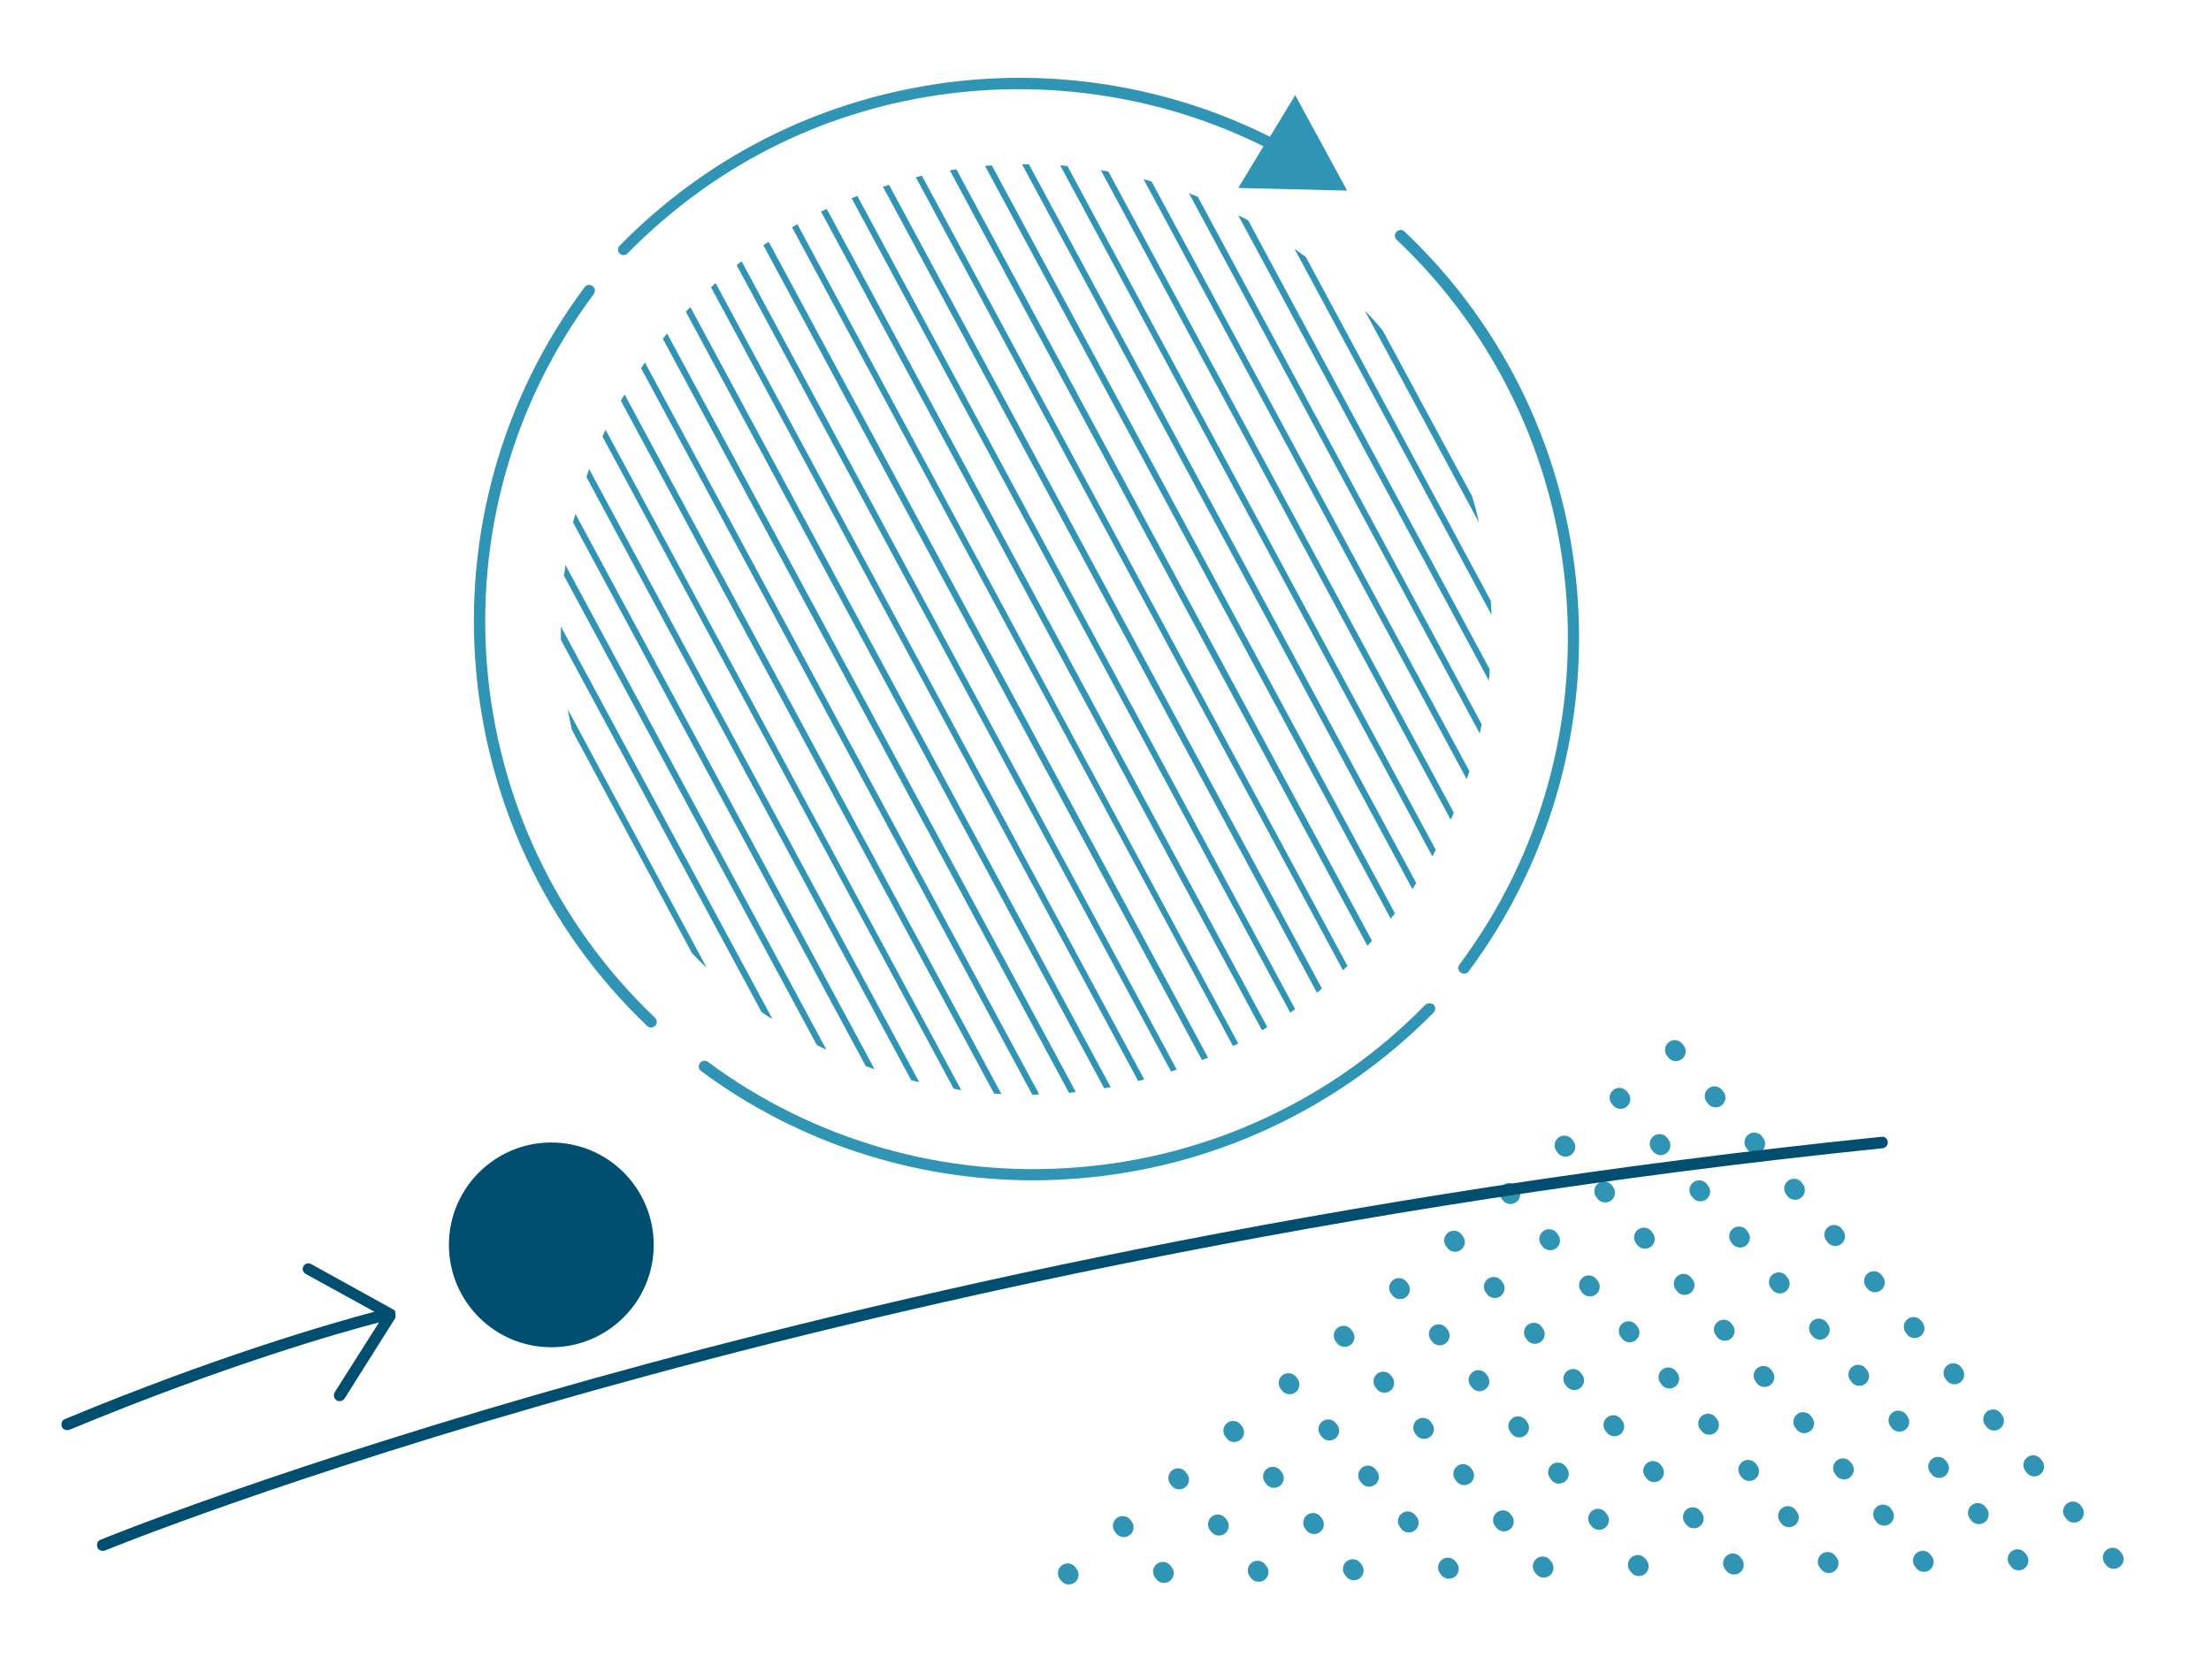 <svg xmlns="http://www.w3.org/2000/svg" xmlns:xlink="http://www.w3.org/1999/xlink" id="Layer_1" x="0px" y="0px" viewBox="0 0 578.7 439.8" style="enable-background:new 0 0 578.7 439.8;" xml:space="preserve"><style type="text/css">	.st0{fill:#3095B4;}	.st1{fill:#004F71;}</style><path class="st0" d="M513.2,357.8c-0.9-1.1-2.6-1.2-3.6-0.3c-1.1,0.9-1.2,2.6-0.3,3.6l0.3,0.4c0.9,1.1,2.6,1.2,3.6,0.3 c1.1-0.9,1.2-2.6,0.3-3.6L513.2,357.8z M457.5,301.1c0.9,1.1,2.5,1.2,3.6,0.3c1.1-0.9,1.2-2.6,0.3-3.6l-0.3-0.4 c-0.9-1.1-2.6-1.2-3.6-0.3c-1.1,0.9-1.2,2.6-0.3,3.6L457.5,301.1z M478.4,325.3c0.9,1.1,2.6,1.2,3.6,0.3c1.1-0.9,1.2-2.6,0.3-3.6 l-0.3-0.4c-0.9-1.1-2.6-1.2-3.6-0.3c-1.1,0.9-1.2,2.6-0.3,3.6L478.4,325.3z M467.9,313.2c0.9,1.1,2.6,1.2,3.6,0.3 c1.1-0.9,1.2-2.6,0.3-3.6l-0.3-0.4c-0.9-1.1-2.5-1.2-3.6-0.3c-1.1,0.9-1.2,2.6-0.3,3.6L467.9,313.2z M447.1,289 c0.9,1.1,2.6,1.2,3.6,0.3c1.1-0.9,1.2-2.6,0.3-3.6l-0.3-0.4c-0.9-1.1-2.6-1.2-3.6-0.3c-1.1,0.9-1.2,2.6-0.3,3.6L447.1,289z  M436.7,276.9c0.9,1.1,2.5,1.2,3.6,0.3c1.1-0.9,1.2-2.6,0.3-3.6l-0.3-0.4c-0.9-1.1-2.6-1.2-3.6-0.3c-1.1,0.9-1.2,2.6-0.3,3.6 L436.7,276.9z M555.2,406.5l-0.3-0.4c-0.9-1.1-2.5-1.2-3.6-0.3c-1.1,0.9-1.2,2.6-0.3,3.6l0.3,0.4c0.9,1.1,2.6,1.2,3.6,0.3 C556,409.2,556.2,407.6,555.2,406.5z M523.6,369.9c-0.9-1.1-2.6-1.2-3.6-0.3c-1.1,0.9-1.2,2.6-0.3,3.6l0.3,0.4 c0.9,1.1,2.6,1.2,3.6,0.3c1.1-0.9,1.2-2.6,0.3-3.6L523.6,369.9z M544.5,394c-0.9-1.1-2.6-1.2-3.6-0.3c-1.1,0.9-1.2,2.5-0.3,3.6 l0.3,0.4c0.9,1.1,2.6,1.2,3.6,0.3c1.1-0.9,1.2-2.6,0.3-3.6L544.5,394z M534.1,381.9c-0.9-1.1-2.6-1.2-3.6-0.3 c-1.1,0.9-1.2,2.5-0.3,3.6l0.3,0.4c0.9,1.1,2.6,1.2,3.6,0.3c1.1-0.9,1.2-2.6,0.3-3.6L534.1,381.9z M488.8,337.4 c0.9,1.1,2.6,1.2,3.6,0.3c1.1-0.9,1.2-2.6,0.3-3.6l-0.3-0.4c-0.9-1.1-2.6-1.2-3.6-0.3c-1.1,0.9-1.2,2.6-0.3,3.6L488.8,337.4z  M499.2,349.4c0.9,1.1,2.6,1.2,3.6,0.3c1.1-0.9,1.2-2.6,0.3-3.6l-0.3-0.4c-0.9-1.1-2.6-1.2-3.6-0.3c-1.1,0.9-1.2,2.6-0.3,3.6 L499.2,349.4z M453.5,325.7c0.9,1.1,2.6,1.2,3.6,0.3c1.1-0.9,1.2-2.6,0.3-3.6l-0.3-0.4c-0.9-1.1-2.6-1.2-3.6-0.3 c-1.1,0.9-1.2,2.6-0.3,3.6L453.5,325.7z M463.9,337.7c0.9,1.1,2.6,1.2,3.6,0.3c1.1-0.9,1.2-2.6,0.3-3.6l-0.3-0.4 c-0.9-1.1-2.5-1.2-3.6-0.3c-1.1,0.9-1.2,2.6-0.3,3.6L463.9,337.7z M474.4,349.8c0.9,1.1,2.6,1.2,3.6,0.3c1.1-0.9,1.2-2.6,0.3-3.6 l-0.3-0.4c-0.9-1.1-2.6-1.2-3.6-0.3c-1.1,0.9-1.2,2.6-0.3,3.6L474.4,349.8z M488.3,358.2c-0.9-1.1-2.6-1.2-3.6-0.3 c-1.1,0.9-1.2,2.6-0.3,3.6l0.3,0.4c0.9,1.1,2.6,1.2,3.6,0.3c1.1-0.9,1.2-2.6,0.3-3.6L488.3,358.2z M498.8,370.2 c-0.9-1.1-2.6-1.2-3.6-0.3c-1.1,0.9-1.2,2.6-0.3,3.6l0.3,0.4c0.9,1.1,2.6,1.2,3.6,0.3c1.1-0.9,1.2-2.6,0.3-3.6L498.8,370.2z  M422.2,289.4c0.9,1.1,2.6,1.2,3.6,0.3c1.1-0.9,1.2-2.6,0.3-3.6l-0.3-0.4c-0.9-1.1-2.6-1.2-3.6-0.3c-1.1,0.9-1.2,2.6-0.3,3.6 L422.2,289.4z M443.1,313.6c0.9,1.1,2.6,1.2,3.6,0.3c1.1-0.9,1.2-2.6,0.3-3.6l-0.3-0.4c-0.9-1.1-2.6-1.2-3.6-0.3 c-1.1,0.9-1.2,2.6-0.3,3.6L443.1,313.6z M432.7,301.5c0.9,1.1,2.6,1.2,3.6,0.3c1.1-0.9,1.2-2.6,0.3-3.6l-0.3-0.4 c-0.9-1.1-2.5-1.2-3.6-0.3c-1.1,0.9-1.2,2.6-0.3,3.6L432.7,301.5z M509.2,382.3c-0.9-1.1-2.6-1.2-3.6-0.3c-1.1,0.9-1.2,2.6-0.3,3.6 l0.3,0.4c0.9,1.1,2.6,1.2,3.6,0.3c1.1-0.9,1.2-2.6,0.3-3.6L509.2,382.3z M519.6,394.4c-0.9-1.1-2.6-1.2-3.6-0.3 c-1.1,0.9-1.2,2.6-0.3,3.6l0.3,0.4c0.9,1.1,2.6,1.2,3.6,0.3c1.1-0.9,1.2-2.6,0.3-3.6L519.6,394.4z M530,406.5 c-0.9-1.1-2.6-1.2-3.6-0.3c-1.1,0.9-1.2,2.6-0.3,3.6l0.3,0.4c0.9,1.1,2.6,1.2,3.6,0.3c1.1-0.9,1.2-2.6,0.3-3.6L530,406.5z  M505.2,406.9c-0.9-1.1-2.5-1.2-3.6-0.3c-1.1,0.9-1.2,2.6-0.3,3.6l0.3,0.4c0.9,1.1,2.6,1.2,3.6,0.3c1.1-0.9,1.2-2.6,0.3-3.6 L505.2,406.9z M494.8,394.8c-0.9-1.1-2.6-1.2-3.6-0.3c-1.1,0.9-1.2,2.6-0.3,3.6l0.3,0.4c0.9,1.1,2.6,1.2,3.6,0.3 c1.1-0.9,1.2-2.6,0.3-3.6L494.8,394.8z M473.9,370.6c-0.9-1.1-2.6-1.2-3.6-0.3c-1.1,0.9-1.2,2.6-0.3,3.6l0.3,0.4 c0.9,1.1,2.5,1.2,3.6,0.3c1.1-0.9,1.2-2.6,0.3-3.6L473.9,370.6z M484.3,382.7c-0.9-1.1-2.6-1.2-3.6-0.3c-1.1,0.9-1.2,2.6-0.3,3.6 l0.3,0.4c0.9,1.1,2.6,1.2,3.6,0.3c1.1-0.9,1.2-2.6,0.3-3.6L484.3,382.7z M407.8,301.9c0.9,1.1,2.5,1.2,3.6,0.3 c1.1-0.9,1.2-2.6,0.3-3.6l-0.3-0.4c-0.9-1.1-2.6-1.2-3.6-0.3c-1.1,0.9-1.2,2.6-0.3,3.6L407.8,301.9z M463.5,358.5 c-0.9-1.1-2.6-1.2-3.6-0.3c-1.1,0.9-1.2,2.5-0.3,3.6l0.3,0.4c0.9,1.1,2.6,1.2,3.6,0.3c1.1-0.9,1.2-2.6,0.3-3.6L463.5,358.5z  M418.2,313.9c0.9,1.1,2.6,1.2,3.6,0.3c1.1-0.9,1.2-2.6,0.3-3.6l-0.3-0.4c-0.9-1.1-2.6-1.2-3.6-0.3c-1.1,0.9-1.2,2.6-0.3,3.6 L418.2,313.9z M428.6,326c0.9,1.1,2.6,1.2,3.6,0.3c1.1-0.9,1.2-2.6,0.3-3.6l-0.3-0.4c-0.9-1.1-2.6-1.2-3.6-0.3 c-1.1,0.9-1.2,2.6-0.3,3.6L428.6,326z M453.1,346.4c-0.9-1.1-2.5-1.2-3.6-0.3c-1.1,0.9-1.2,2.6-0.3,3.6l0.3,0.4 c0.9,1.1,2.6,1.2,3.6,0.3c1.1-0.9,1.2-2.6,0.3-3.6L453.1,346.4z M442.6,334.4c-0.9-1.1-2.6-1.2-3.6-0.3c-1.1,0.9-1.2,2.6-0.3,3.6 l0.3,0.4c0.9,1.1,2.5,1.2,3.6,0.3c1.1-0.9,1.2-2.6,0.3-3.6L442.6,334.4z M480.3,407.2c-0.9-1.1-2.6-1.2-3.6-0.3 c-1.1,0.9-1.2,2.6-0.3,3.6l0.3,0.4c0.9,1.1,2.6,1.2,3.6,0.3c1.1-0.9,1.2-2.6,0.3-3.6L480.3,407.2z M393.4,314.3 c0.9,1.1,2.5,1.2,3.6,0.3c1.1-0.9,1.2-2.6,0.3-3.6l-0.3-0.4c-0.9-1.1-2.6-1.2-3.6-0.3c-1.1,0.9-1.2,2.6-0.3,3.6L393.4,314.3z  M403.8,326.4c0.9,1.1,2.6,1.2,3.6,0.3c1.1-0.9,1.2-2.6,0.3-3.6l-0.3-0.4c-0.9-1.1-2.6-1.2-3.6-0.3c-1.1,0.9-1.2,2.6-0.3,3.6 L403.8,326.4z M414.2,338.5c0.9,1.1,2.6,1.2,3.6,0.3c1.1-0.9,1.2-2.6,0.3-3.6l-0.3-0.4c-0.9-1.1-2.6-1.2-3.6-0.3 c-1.1,0.9-1.2,2.6-0.3,3.6L414.2,338.5z M469.9,395.2c-0.9-1.1-2.6-1.2-3.6-0.3c-1.1,0.9-1.2,2.6-0.3,3.6l0.3,0.4 c0.9,1.1,2.5,1.2,3.6,0.3c1.1-0.9,1.2-2.6,0.3-3.6L469.9,395.2z M449,371c-0.9-1.1-2.5-1.2-3.6-0.3c-1.1,0.9-1.2,2.6-0.3,3.6 l0.3,0.4c0.9,1.1,2.6,1.2,3.6,0.3c1.1-0.9,1.2-2.6,0.3-3.6L449,371z M459.5,383.1c-0.9-1.1-2.6-1.2-3.6-0.3 c-1.1,0.9-1.2,2.6-0.3,3.6l0.3,0.4c0.9,1.1,2.6,1.2,3.6,0.3c1.1-0.9,1.2-2.6,0.3-3.6L459.5,383.1z M428.2,346.8 c-0.9-1.1-2.6-1.2-3.6-0.3c-1.1,0.9-1.2,2.6-0.3,3.6l0.3,0.4c0.9,1.1,2.6,1.2,3.6,0.3c1.1-0.9,1.2-2.5,0.3-3.6L428.2,346.8z  M438.6,358.9c-0.9-1.1-2.5-1.2-3.6-0.3c-1.1,0.9-1.2,2.6-0.3,3.6l0.3,0.4c0.9,1.1,2.6,1.2,3.6,0.3c1.1-0.9,1.2-2.6,0.3-3.6 L438.6,358.9z M399.8,350.9c0.9,1.1,2.6,1.2,3.6,0.3c1.1-0.9,1.2-2.6,0.3-3.6l-0.3-0.4c-0.9-1.1-2.5-1.2-3.6-0.3 c-1.1,0.9-1.2,2.6-0.3,3.6L399.8,350.9z M413.7,359.3c-0.9-1.1-2.5-1.2-3.6-0.3c-1.1,0.9-1.2,2.6-0.3,3.6l0.3,0.4 c0.9,1.1,2.6,1.2,3.6,0.3c1.1-0.9,1.2-2.6,0.3-3.6L413.7,359.3z M378.9,326.8c0.9,1.1,2.6,1.2,3.6,0.3c1.1-0.9,1.2-2.5,0.3-3.6 l-0.3-0.4c-0.9-1.1-2.6-1.2-3.6-0.3c-1.1,0.9-1.2,2.6-0.3,3.6L378.9,326.8z M389.3,338.9c0.9,1.1,2.6,1.2,3.6,0.3 c1.1-0.9,1.2-2.6,0.3-3.6l-0.3-0.4c-0.9-1.1-2.6-1.2-3.6-0.3c-1.1,0.9-1.2,2.6-0.3,3.6L389.3,338.9z M455.5,407.6 c-0.9-1.1-2.6-1.2-3.6-0.3c-1.1,0.9-1.2,2.6-0.3,3.6l0.3,0.4c0.9,1.1,2.6,1.2,3.6,0.3c1.1-0.9,1.2-2.5,0.3-3.6L455.5,407.6z  M424.2,371.4c-0.9-1.1-2.5-1.2-3.6-0.3c-1.1,0.9-1.2,2.6-0.3,3.6l0.3,0.4c0.9,1.1,2.6,1.2,3.6,0.3c1.1-0.9,1.2-2.6,0.3-3.6 L424.2,371.4z M445,395.5c-0.9-1.1-2.6-1.2-3.6-0.3c-1.1,0.9-1.2,2.6-0.3,3.6l0.3,0.4c0.9,1.1,2.6,1.2,3.6,0.3 c1.1-0.9,1.2-2.6,0.3-3.6L445,395.5z M434.6,383.4c-0.9-1.1-2.6-1.2-3.6-0.3c-1.1,0.9-1.2,2.6-0.3,3.6l0.3,0.4 c0.9,1.1,2.6,1.2,3.6,0.3c1.1-0.9,1.2-2.6,0.3-3.6L434.6,383.4z M364.5,339.2c0.9,1.1,2.6,1.2,3.6,0.3c1.1-0.9,1.2-2.6,0.3-3.6 l-0.3-0.4c-0.9-1.1-2.6-1.2-3.6-0.3c-1.1,0.9-1.2,2.6-0.3,3.6L364.5,339.2z M374.9,351.3c0.9,1.1,2.6,1.2,3.6,0.3 c1.1-0.9,1.2-2.6,0.3-3.6l-0.3-0.4c-0.9-1.1-2.6-1.2-3.6-0.3c-1.1,0.9-1.2,2.6-0.3,3.6L374.9,351.3z M430.6,408 c-0.9-1.1-2.5-1.2-3.6-0.3c-1.1,0.9-1.2,2.6-0.3,3.6l0.3,0.4c0.9,1.1,2.6,1.2,3.6,0.3c1.1-0.9,1.2-2.6,0.3-3.6L430.6,408z  M388.9,359.6c-0.9-1.1-2.6-1.2-3.6-0.3c-1.1,0.9-1.2,2.6-0.3,3.6l0.3,0.4c0.9,1.1,2.5,1.2,3.6,0.3c1.1-0.9,1.2-2.6,0.3-3.6 L388.9,359.6z M420.2,395.9c-0.9-1.1-2.6-1.2-3.6-0.3c-1.1,0.9-1.2,2.6-0.3,3.6l0.3,0.4c0.9,1.1,2.6,1.2,3.6,0.3 c1.1-0.9,1.2-2.6,0.3-3.6L420.2,395.9z M409.7,383.8c-0.9-1.1-2.6-1.2-3.6-0.3c-1.1,0.9-1.2,2.6-0.3,3.6l0.3,0.4 c0.9,1.1,2.5,1.2,3.6,0.3c1.1-0.9,1.2-2.6,0.3-3.6L409.7,383.8z M399.3,371.7c-0.9-1.1-2.6-1.2-3.6-0.3c-1.1,0.9-1.2,2.5-0.3,3.6 l0.3,0.4c0.9,1.1,2.5,1.2,3.6,0.3c1.1-0.9,1.2-2.5,0.3-3.6L399.3,371.7z M405.7,408.4c-0.9-1.1-2.6-1.2-3.6-0.3 c-1.1,0.9-1.2,2.6-0.3,3.6l0.3,0.4c0.9,1.1,2.6,1.2,3.6,0.3c1.1-0.9,1.2-2.6,0.3-3.6L405.7,408.4z M364,360 c-0.9-1.1-2.6-1.2-3.6-0.3c-1.1,0.9-1.2,2.6-0.3,3.6l0.3,0.4c0.9,1.1,2.6,1.2,3.6,0.3c1.1-0.9,1.2-2.6,0.3-3.6L364,360z M350,351.7 c0.9,1.1,2.6,1.2,3.6,0.3c1.1-0.9,1.2-2.6,0.3-3.6l-0.3-0.4c-0.9-1.1-2.6-1.2-3.6-0.3c-1.1,0.9-1.2,2.6-0.3,3.6L350,351.7z  M374.4,372.1c-0.9-1.1-2.6-1.2-3.6-0.3c-1.1,0.9-1.2,2.6-0.3,3.6l0.3,0.4c0.9,1.1,2.5,1.2,3.6,0.3c1.1-0.9,1.2-2.6,0.3-3.6 L374.4,372.1z M384.9,384.2c-0.9-1.1-2.6-1.2-3.6-0.3c-1.1,0.9-1.2,2.6-0.3,3.6l0.3,0.4c0.9,1.1,2.5,1.2,3.6,0.3 c1.1-0.9,1.2-2.6,0.3-3.6L384.9,384.2z M395.3,396.3c-0.9-1.1-2.5-1.2-3.6-0.3c-1.1,0.9-1.2,2.6-0.3,3.6l0.3,0.4 c0.9,1.1,2.6,1.2,3.6,0.3c1.1-0.9,1.2-2.6,0.3-3.6L395.3,396.3z M370.4,396.6c-0.9-1.1-2.6-1.2-3.6-0.3c-1.1,0.9-1.2,2.5-0.3,3.6 l0.3,0.4c0.9,1.1,2.6,1.2,3.6,0.3c1.1-0.9,1.2-2.6,0.3-3.6L370.4,396.6z M349.6,372.5c-0.9-1.1-2.6-1.2-3.6-0.3 c-1.1,0.9-1.2,2.5-0.3,3.6l0.3,0.4c0.9,1.1,2.5,1.2,3.6,0.3c1.1-0.9,1.2-2.6,0.3-3.6L349.6,372.5z M360,384.6 c-0.9-1.1-2.6-1.2-3.6-0.3c-1.1,0.9-1.2,2.6-0.3,3.6l0.3,0.4c0.9,1.1,2.6,1.2,3.6,0.3c1.1-0.9,1.2-2.6,0.3-3.6L360,384.6z  M380.9,408.7c-0.9-1.1-2.6-1.2-3.6-0.3c-1.1,0.9-1.2,2.6-0.3,3.6l0.3,0.4c0.9,1.1,2.5,1.2,3.6,0.3c1.1-0.9,1.2-2.6,0.3-3.6 L380.9,408.7z M339.2,360.4c-0.9-1.1-2.6-1.2-3.6-0.3c-1.1,0.9-1.2,2.6-0.3,3.6l0.3,0.4c0.9,1.1,2.6,1.2,3.6,0.3 c1.1-0.9,1.2-2.6,0.3-3.6L339.2,360.4z M356,409.1c-0.9-1.1-2.5-1.2-3.6-0.3c-1.1,0.9-1.2,2.6-0.3,3.6l0.3,0.4 c0.9,1.1,2.6,1.2,3.6,0.3c1.1-0.9,1.2-2.6,0.3-3.6L356,409.1z M345.6,397c-0.9-1.1-2.5-1.2-3.6-0.3c-1.1,0.9-1.2,2.6-0.3,3.6 l0.3,0.4c0.9,1.1,2.5,1.2,3.6,0.3c1.1-0.9,1.2-2.6,0.3-3.6L345.6,397z M335.1,384.9c-0.9-1.1-2.6-1.2-3.6-0.3 c-1.1,0.9-1.2,2.6-0.3,3.6l0.3,0.4c0.9,1.1,2.6,1.2,3.6,0.3c1.1-0.9,1.2-2.6,0.3-3.6L335.1,384.9z M324.7,372.9 c-0.9-1.1-2.6-1.2-3.6-0.3c-1.1,0.9-1.2,2.6-0.3,3.6l0.3,0.4c0.9,1.1,2.5,1.2,3.6,0.3c1.1-0.9,1.2-2.6,0.3-3.6L324.7,372.9z  M310.3,385.3c-0.9-1.1-2.6-1.2-3.6-0.3c-1.1,0.9-1.2,2.6-0.3,3.6l0.3,0.4c0.9,1.1,2.6,1.2,3.6,0.3c1.1-0.9,1.2-2.6,0.3-3.6 L310.3,385.3z M331.1,409.5c-0.9-1.1-2.6-1.2-3.6-0.3c-1.1,0.9-1.2,2.6-0.3,3.6l0.3,0.4c0.9,1.1,2.6,1.2,3.6,0.3 c1.1-0.9,1.2-2.6,0.3-3.6L331.1,409.5z M320.7,397.4c-0.9-1.1-2.6-1.2-3.6-0.3c-1.1,0.9-1.2,2.6-0.3,3.6l0.3,0.4 c0.9,1.1,2.6,1.2,3.6,0.3c1.1-0.9,1.2-2.6,0.3-3.6L320.7,397.4z M306.3,409.8c-0.9-1.1-2.5-1.2-3.6-0.3c-1.1,0.9-1.2,2.5-0.3,3.6 l0.3,0.4c0.9,1.1,2.6,1.2,3.6,0.3c1.1-0.9,1.2-2.6,0.3-3.6L306.3,409.8z M295.8,397.8c-0.9-1.1-2.6-1.2-3.6-0.3 c-1.1,0.9-1.2,2.5-0.3,3.6l0.3,0.4c0.9,1.1,2.6,1.2,3.6,0.3c1.1-0.9,1.2-2.6,0.3-3.6L295.8,397.8z M281.4,410.2 c-0.9-1.1-2.6-1.2-3.6-0.3c-1.1,0.9-1.2,2.6-0.3,3.6l0.3,0.4c0.9,1.1,2.6,1.2,3.6,0.3c1.1-0.9,1.2-2.5,0.3-3.6L281.4,410.2z"></path><path class="st0" d="M251.6,285.4l-93.1-172.9c-0.3,0.6-0.6,1.2-0.8,1.8L249.6,285C250.3,285.2,251,285.3,251.6,285.4z M162.5,104.9 l97.7,181.4c0.6,0,1.3,0.1,1.9,0.1l-98.6-183.1C163.1,103.8,162.8,104.3,162.5,104.9L162.5,104.9z M299.5,282.6L187.3,74.1 c-0.4,0.4-0.8,0.7-1.2,1.1L297.9,283C298.5,282.9,299,282.7,299.5,282.6z M272,286.5L168.8,94.9c-0.3,0.5-0.7,1-1,1.5l102.4,190.2 C270.8,286.6,271.4,286.5,272,286.5z M240.6,283.3l-86.4-160.5c-0.2,0.7-0.5,1.4-0.7,2.1l85,157.9 C239.2,283,239.9,283.1,240.6,283.3L240.6,283.3z M281.6,285.9l-107-198.6c-0.4,0.5-0.7,0.9-1.1,1.4l106.3,197.4 C280.4,286,281,286,281.6,285.9L281.6,285.9z M290.7,284.6l-110-204.2l-1.2,1.2L289,284.9C289.6,284.8,290.2,284.7,290.7,284.6z  M389.9,175.2L326.7,57.7c-0.8-0.5-1.7-0.9-2.6-1.3l65.6,121.8C389.8,177.1,389.9,176.2,389.9,175.2L389.9,175.2z M228.9,279.9 l-78.3-145.4c-0.2,0.8-0.4,1.6-0.6,2.3l76.6,142.3C227.4,279.4,228.2,279.7,228.9,279.9L228.9,279.9z M385.3,129.9l-23.4-43.4 c-1.5-1.8-3.1-3.6-4.7-5.2l29.9,55.5C386.6,134.4,386,132.2,385.3,129.9z M390.2,157.3l-48.4-90c-1-0.7-2-1.5-3-2.2l51.6,95.9 C390.3,159.8,390.3,158.6,390.2,157.3z M216.3,274.8L148,147.9c-0.1,0.9-0.2,1.8-0.4,2.8l66.2,122.9 C214.6,274,215.4,274.4,216.3,274.8L216.3,274.8z M185,253.4l-36.4-67.7c0.3,1.8,0.7,3.6,1.1,5.4l31.4,58.4 C182.4,250.9,183.7,252.2,185,253.4z M146.8,167.5l52.5,97.4c0.9,0.7,1.9,1.3,2.9,1.9L146.8,164V167.5z M370.7,231.2L269.3,43h-1.8 l102.2,189.8C370,232.2,370.3,231.7,370.7,231.2z M277.5,43.3l97.4,180.9c0.3-0.6,0.6-1.1,0.9-1.7l-96.4-179 C278.8,43.4,278.2,43.3,277.5,43.3z M365.1,239.1L259.6,43.3c-0.6,0-1.2,0.1-1.8,0.1L364,240.5C364.3,240.1,364.7,239.6,365.1,239.1 z M299.3,46.9L383.9,204c0.2-0.7,0.5-1.4,0.7-2.1L301.4,47.5L299.3,46.9z M387.8,189.6L313.5,51.5c-0.8-0.3-1.5-0.6-2.3-0.9 L387.3,192C387.5,191.2,387.6,190.4,387.8,189.6z M359.1,246.3l-108.8-202c-0.6,0.1-1.1,0.2-1.7,0.3l109.3,203 C358.3,247.2,358.7,246.8,359.1,246.3L359.1,246.3z M288.1,44.5l91.6,170.1c0.3-0.6,0.6-1.2,0.8-1.9L290.1,44.9 C289.4,44.8,288.8,44.7,288.1,44.5z M331.7,268.9L216.4,54.7c-0.5,0.2-1,0.5-1.5,0.7l115.4,214.3 C330.8,269.5,331.2,269.2,331.7,268.9L331.7,268.9z M324.1,273.2L208.7,58.7c-0.5,0.3-0.9,0.5-1.4,0.8l115.4,214.3 C323.1,273.7,323.6,273.4,324.1,273.2L324.1,273.2z M316.2,276.9l-115-213.6c-0.5,0.3-0.9,0.6-1.4,0.9l114.8,213.3 C315.2,277.3,315.7,277.1,316.2,276.9L316.2,276.9z M308,280L194.1,68.4c-0.4,0.3-0.9,0.7-1.3,1l113.7,211.1 C307,280.4,307.5,280.2,308,280z M339,264.2L224.4,51.3l-1.5,0.6l114.8,213.2C338.1,264.8,338.6,264.5,339,264.2z M352.7,252.9 L241.3,46c-0.5,0.1-1.1,0.3-1.6,0.4L351.5,254C351.9,253.6,352.3,253.3,352.7,252.9z M346,258.8L232.7,48.4c-0.5,0.2-1,0.3-1.6,0.5 l113.6,211C345.2,259.5,345.6,259.2,346,258.8L346,258.8z"></path><path class="st0" d="M367.6,60.6c-0.6-0.6-1.6-0.5-2.1,0.1c-0.6,0.6-0.5,1.6,0.1,2.1c52.7,49.9,59.8,131.5,16.4,189.7 c-0.5,0.7-0.4,1.6,0.3,2.1c0.3,0.2,0.6,0.3,0.9,0.3c0.5,0,0.9-0.2,1.2-0.6C428.6,194.8,421.4,111.5,367.6,60.6z M155.4,77 c0.5-0.7,0.4-1.6-0.3-2.1s-1.6-0.4-2.1,0.3c-44.2,59.3-37.1,142.4,16.4,193.4c0.3,0.3,0.7,0.4,1,0.4c0.4,0,0.8-0.2,1.1-0.5 c0.6-0.6,0.5-1.5-0.1-2.1C119,216.5,112.1,135,155.4,77z M373,263.1c-24.1,24.7-56.5,39.8-91,42.5c-34.6,2.8-68.9-7-96.7-27.6 c-0.7-0.5-1.6-0.4-2.1,0.3s-0.4,1.6,0.3,2.1c25.2,18.7,55.7,28.6,87,28.6c3.9,0,7.8-0.2,11.8-0.5c35.2-2.8,68.2-18.3,92.9-43.4 c0.6-0.6,0.6-1.5,0-2.1C374.5,262.5,373.6,262.5,373,263.1L373,263.1z M163.2,66.8c0.4,0,0.8-0.2,1.1-0.5c22-22.4,50-36.8,81.2-41.4 c29-4.3,59.1,0.4,85.2,13.4l-6.6,10.9l28.5,0.7l-13.6-25l-6.6,10.9c-26.7-13.4-57.5-18.3-87.3-13.8c-31.8,4.8-60.4,19.4-82.9,42.3 c-0.6,0.6-0.6,1.5,0,2.1C162.4,66.6,162.8,66.8,163.2,66.8L163.2,66.8z"></path><g>	<path class="st1" d="M144.3,352.7c14.8,0,26.8-12,26.8-26.8s-12-26.8-26.8-26.8s-26.8,12-26.8,26.8S129.5,352.7,144.3,352.7z   M87.6,364.5c-0.4,0.7-0.2,1.6,0.5,2.1c0.2,0.2,0.5,0.2,0.8,0.2c0.5,0,1-0.2,1.3-0.7l13.1-20.8c0.2-0.3,0.3-0.7,0.2-1v-0.2v-0.3  v-0.2v-0.1c0-0.1-0.1-0.2-0.1-0.2c0-0.1-0.1-0.2-0.1-0.2l-0.2-0.2c-0.1,0-0.1-0.1-0.2-0.1l-21.5-11.9c-0.7-0.4-1.6-0.1-2,0.6  s-0.1,1.6,0.6,2l18,9.9c-10.1,2.7-40.3,11.2-81,28.1c-0.8,0.3-1.1,1.2-0.8,2c0.2,0.6,0.8,0.9,1.4,0.9c0.2,0,0.4,0,0.6-0.1  c41.2-17.1,71.4-25.6,81-28.1L87.6,364.5L87.6,364.5z M494.1,298.9c-0.1-0.8-0.8-1.4-1.6-1.3c-143.9,14.7-263,42.6-337.6,63.4  c-80.8,22.6-128.2,41.9-128.6,42.1c-0.8,0.3-1.1,1.2-0.8,2c0.2,0.6,0.8,0.9,1.4,0.9c0.2,0,0.4,0,0.6-0.1  c0.5-0.2,47.7-19.5,128.3-42c74.4-20.8,193.3-48.6,337-63.3C493.6,300.5,494.2,299.7,494.1,298.9L494.1,298.9z"></path></g></svg>